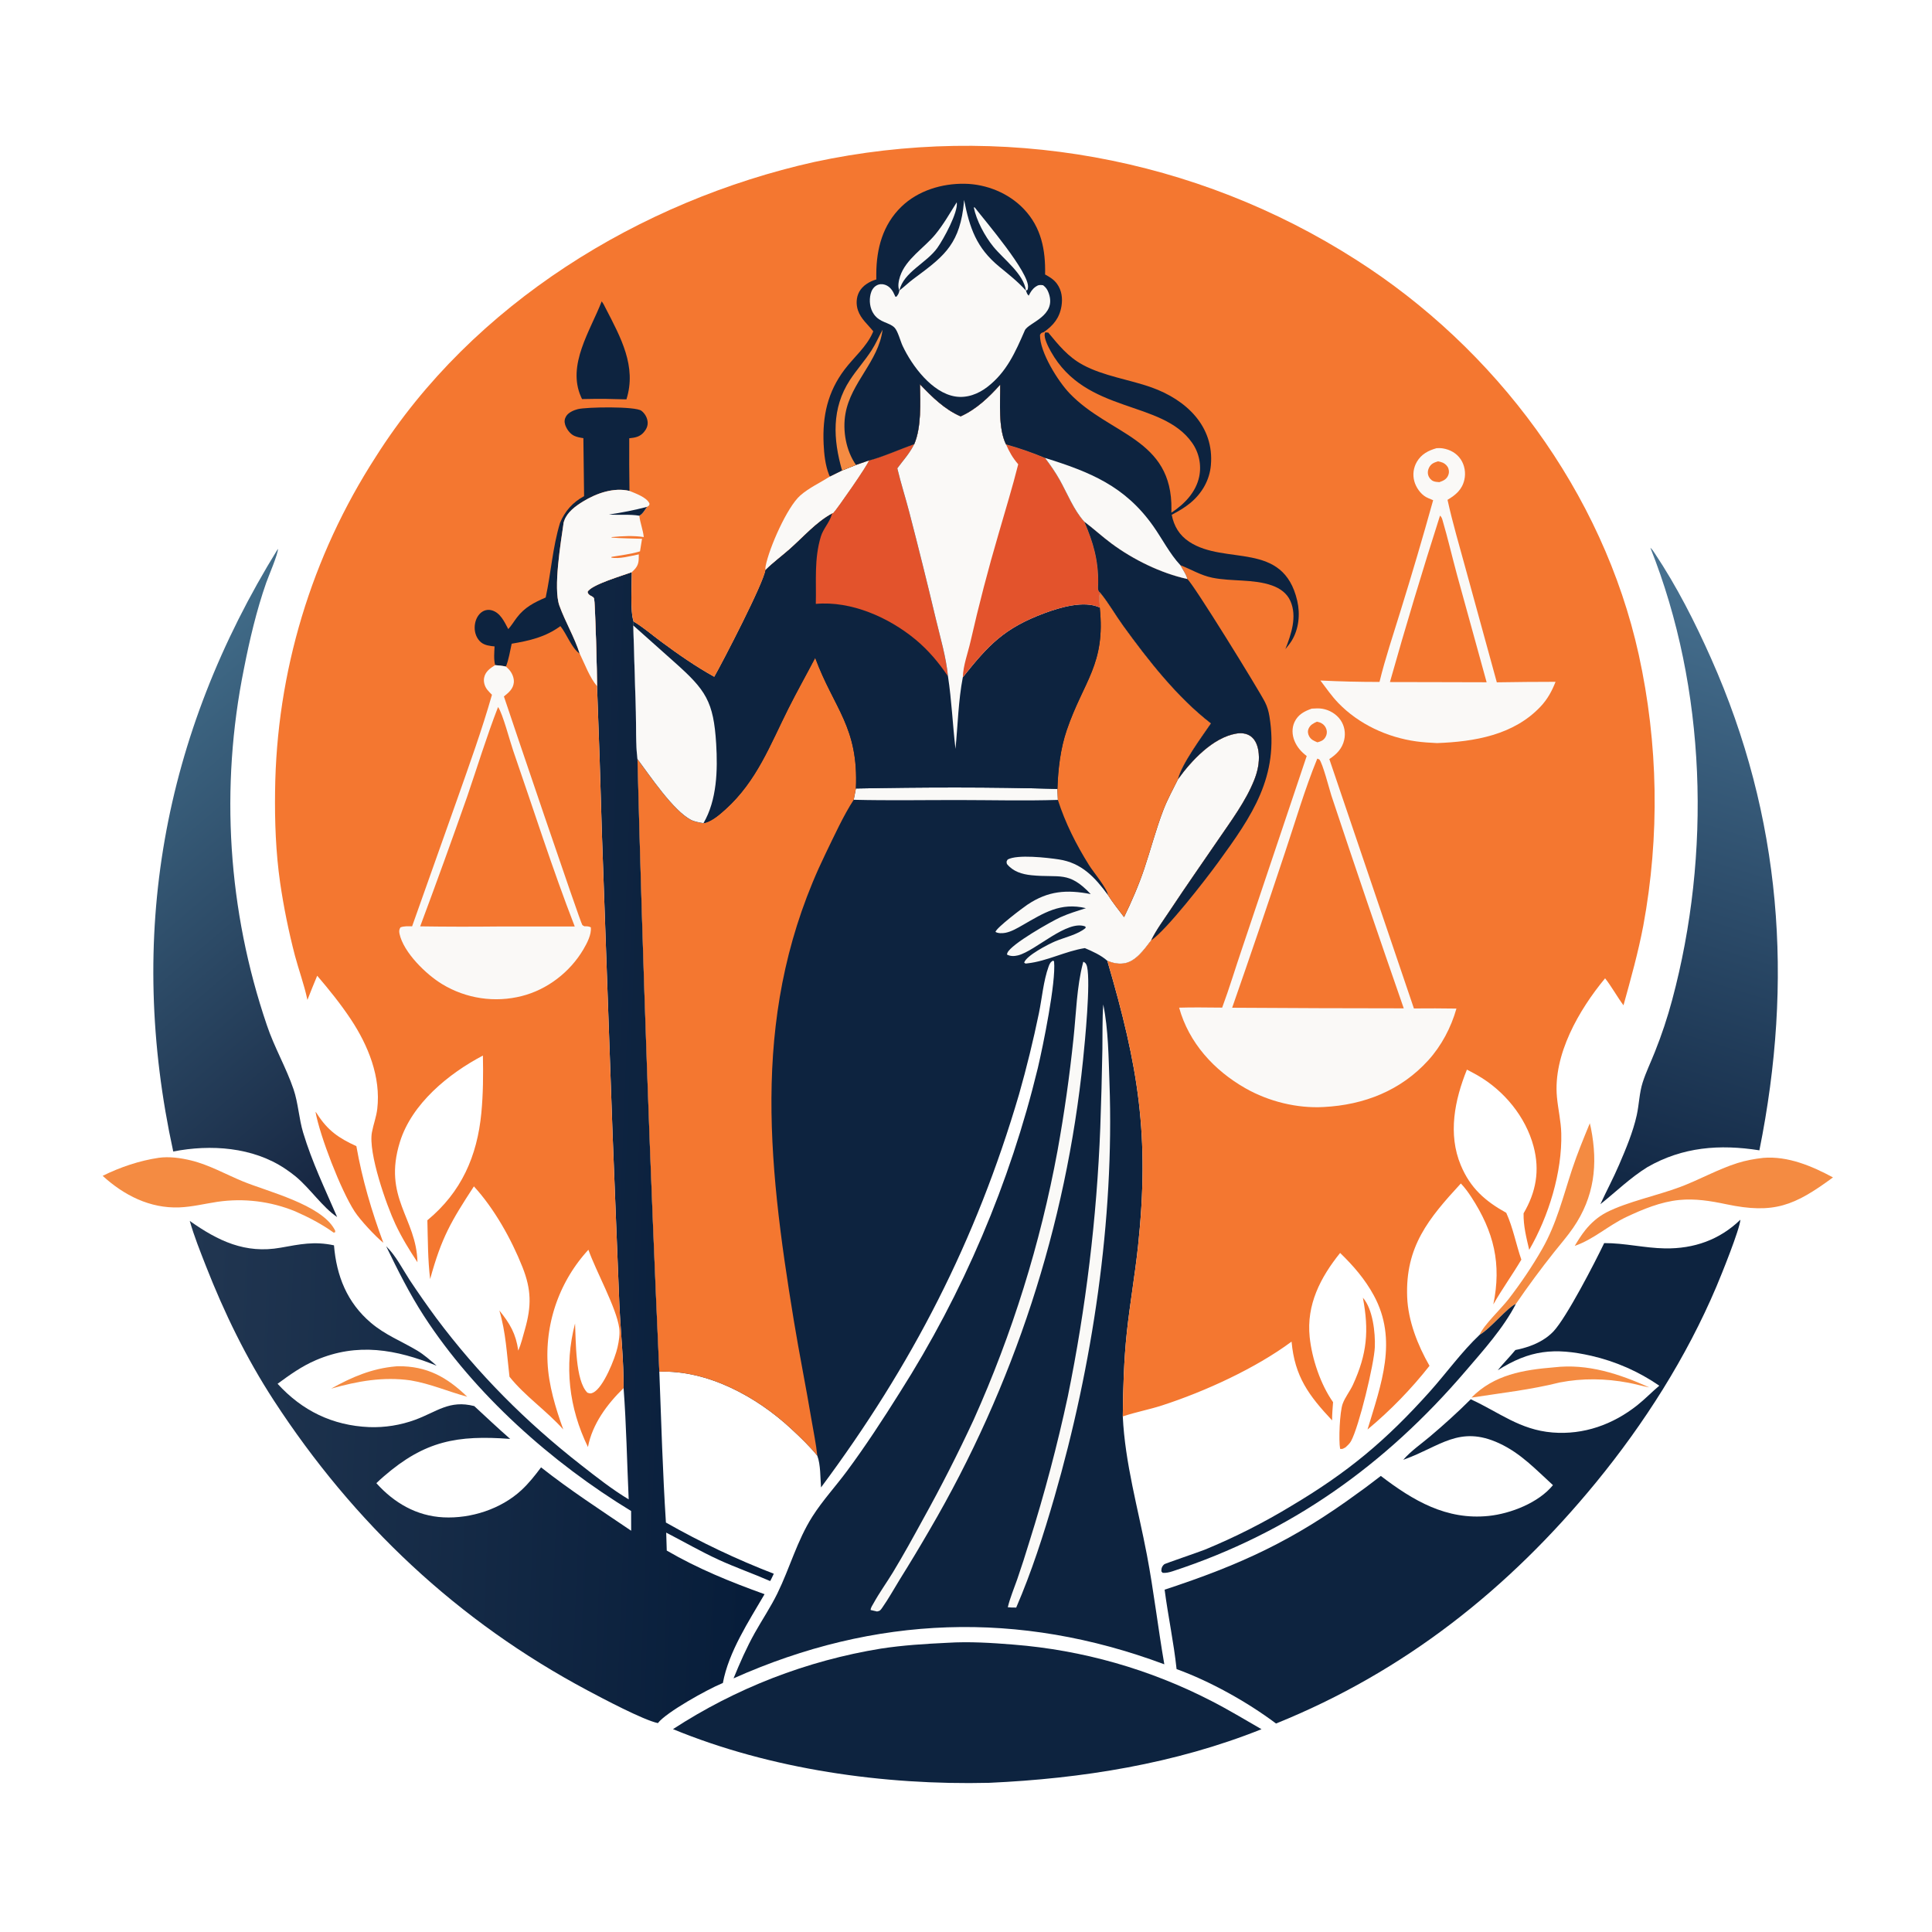 <?xml version="1.0" encoding="UTF-8"?> <svg xmlns="http://www.w3.org/2000/svg" width="1024" height="1024" viewBox="0 0 1024 1024" fill="none"><path d="M209.783 724.206C210.189 724.171 210.595 724.142 211.002 724.137C226.31 723.966 236.966 729.973 247.653 740.31C237.451 737.528 228.266 733.444 217.692 731.644C203.154 729.568 189.466 732.036 175.508 736.006C186.442 729.873 197.199 725.3 209.783 724.206Z" fill="#F48B42"></path><path d="M722.367 687.82C727.61 693.761 728.987 706.337 728.692 713.938C728.341 722.943 720.266 756.261 716.072 763.846C715.373 765.112 714.248 766.122 713.199 767.096C712.015 767.713 711.656 768.186 710.286 767.923C709.445 763.357 710.085 748.333 711.642 744.047C712.912 740.549 715.524 737.375 717.096 733.941C724.611 717.531 725.649 705.325 722.367 687.82Z" fill="#F47730"></path><path d="M823.75 724.705C841.556 722.637 858.203 728.176 874.185 735.35C870.46 734.662 866.8 733.575 863.06 732.874C850.934 730.603 838.765 730.384 826.66 732.742C811.377 736.587 795.466 738.346 779.902 740.767C791.918 728.591 807.357 726.055 823.75 724.705Z" fill="#F48B42"></path><path d="M167.215 589.288C167.872 590.033 167.631 589.702 168.149 590.51C173.745 599.238 179.554 603.223 188.881 607.487C191.993 625.12 196.951 641.927 203.177 658.704C198.99 655.337 190.941 646.694 187.954 642.105C180.651 630.885 169.595 602.231 167.215 589.288Z" fill="#F47730"></path><path d="M842.633 595.351C842.872 596.271 843.084 597.197 843.267 598.13C847.016 617.225 845.027 634.394 833.853 650.709C830.76 655.225 827.105 659.368 823.714 663.66C816.625 672.579 809.864 681.741 803.431 691.144C799.324 692.576 789.892 704.291 784.203 707.497C786.539 702.085 795.525 693.821 799.599 688.526C806.09 680.089 812.188 671.1 817.456 661.85C825.035 648.542 828.529 634.037 833.287 619.64C836.005 611.419 839.349 603.36 842.633 595.351Z" fill="#F48B42"></path><path d="M784.202 707.497C789.891 704.291 799.323 692.576 803.43 691.144C796.73 704.07 786.16 715.745 776.75 726.743C734.166 776.512 683.925 812.381 621.514 832.798C619.826 833.35 618.028 833.798 616.245 833.635C615.522 832.828 615.525 833.147 615.558 832.17C615.603 830.853 616.103 829.91 617.116 829.068C617.543 828.714 636.165 822.345 638.632 821.334C646.612 818.043 654.452 814.446 662.152 810.545C669.852 806.644 677.39 802.45 684.764 797.963C714.501 780.261 734.558 763.542 757.72 737.697C766.553 727.841 774.605 716.567 784.202 707.497Z" fill="#0D233F"></path><path d="M84.104 613.662C89.638 612.87 95.839 613.737 101.232 615.052C110.933 617.419 119.593 622.405 128.764 626.177C141.976 631.612 170.001 638.39 177.269 651.546C177.625 652.19 177.822 652.447 177.58 653.164L176.856 653.321C170.553 648.787 163.452 645.095 156.364 641.993C154.747 641.332 153.11 640.726 151.452 640.174C149.795 639.623 148.121 639.127 146.43 638.687C144.74 638.247 143.036 637.864 141.32 637.537C139.604 637.211 137.879 636.942 136.145 636.731C134.411 636.52 132.672 636.366 130.928 636.271C129.184 636.176 127.438 636.139 125.691 636.16C123.945 636.181 122.201 636.261 120.459 636.398C118.718 636.535 116.983 636.731 115.254 636.984C108.555 637.99 101.86 639.677 95.075 639.945C79.491 640.561 65.69 633.535 54.41 623.213C63.643 618.652 73.903 615.165 84.104 613.662Z" fill="#F48B42"></path><path d="M934.601 613.692C947.577 612.642 960.344 618.014 971.519 624.053C951.111 639.067 940.214 643.599 914.941 638.268C906.669 636.523 898.491 635.176 890.006 636.018C880.221 636.989 870.82 640.889 862.003 645.032C852.438 649.539 844.631 656.917 834.637 660.352C836.36 657.474 838.111 654.657 840.204 652.028C843.268 648.18 847.096 644.828 851.483 642.575C862.245 637.046 878.488 633.627 890.399 629.169C900.657 625.33 910.39 619.782 920.821 616.469C925.346 615.032 929.892 614.219 934.601 613.692Z" fill="#F48B42"></path><path d="M147.291 290.905C147.587 293.181 142.23 305.619 141.123 308.781C135.962 323.524 132.264 339.247 129.269 354.563C128.479 358.469 127.753 362.388 127.092 366.32C126.431 370.25 125.836 374.191 125.305 378.142C124.774 382.092 124.308 386.05 123.908 390.016C123.507 393.982 123.172 397.953 122.903 401.931C122.634 405.907 122.43 409.888 122.292 413.872C122.153 417.855 122.081 421.84 122.074 425.826C122.067 429.812 122.126 433.797 122.251 437.781C122.376 441.765 122.567 445.746 122.823 449.724C123.079 453.702 123.4 457.674 123.787 461.642C124.174 465.609 124.627 469.569 125.144 473.521C125.662 477.473 126.245 481.416 126.893 485.349C127.54 489.282 128.253 493.203 129.03 497.113C129.807 501.023 130.648 504.918 131.554 508.8C132.459 512.682 133.428 516.548 134.461 520.398C135.494 524.248 136.591 528.079 137.75 531.893C138.909 535.707 140.131 539.5 141.416 543.274C145.311 554.995 151.665 565.779 155.592 577.364C158.083 584.711 158.419 592.841 160.683 600.347C165.406 616.004 172.236 630.114 178.69 645.055C170.998 639.909 164.381 629.939 156.769 623.603C155.014 622.145 153.131 620.793 151.239 619.519C134.041 607.936 111.666 606.433 91.819 610.321C67.001 496.477 86.138 389.836 147.291 290.905Z" fill="url(#paint0_linear_228_1055)"></path><path d="M874.732 290.312C875.759 291.218 876.383 292.257 877.134 293.384C888.755 310.828 898.372 329.798 906.887 348.929C944.376 433.149 950.636 519.801 932.509 609.694C911.452 606.375 891.835 607.876 873.145 618.606C864.137 624.174 856.495 631.673 848.234 638.255C851.463 631.227 855.11 624.44 858.167 617.316C861.761 608.938 865.513 600.053 867.496 591.132C868.773 585.383 868.851 579.304 870.656 573.689C872.415 568.215 875.004 562.904 877.114 557.548C880.723 548.54 883.781 539.348 886.287 529.973C907.001 452.694 904.508 365.014 874.732 290.312Z" fill="url(#paint1_linear_228_1055)"></path><path d="M502.091 870.717C513.668 869.977 525.681 870.742 537.229 871.678C541.786 872.038 546.331 872.512 550.864 873.098C555.398 873.684 559.913 874.382 564.411 875.192C568.91 876.002 573.386 876.923 577.838 877.956C582.292 878.989 586.716 880.131 591.112 881.383C595.508 882.635 599.871 883.995 604.199 885.464C608.528 886.933 612.817 888.508 617.067 890.19C621.318 891.871 625.524 893.657 629.685 895.547C633.847 897.438 637.96 899.43 642.022 901.525C651.063 906.149 659.825 911.457 668.628 916.517C622.721 934.874 573.409 942.706 524.276 944.933C468.48 946.269 408.542 937.826 356.699 916.478C358.777 915.123 360.872 913.796 362.984 912.496C365.096 911.195 367.225 909.922 369.37 908.678C371.516 907.433 373.677 906.217 375.854 905.028C378.031 903.839 380.223 902.679 382.43 901.548C384.638 900.416 386.859 899.314 389.095 898.241C391.331 897.167 393.581 896.122 395.844 895.108C398.107 894.092 400.383 893.107 402.672 892.152C404.961 891.196 407.262 890.27 409.574 889.374C411.887 888.479 414.211 887.613 416.547 886.778C418.883 885.943 421.228 885.137 423.584 884.363C425.941 883.589 428.307 882.846 430.683 882.133C433.059 881.42 435.443 880.739 437.836 880.088C440.23 879.437 442.632 878.818 445.041 878.23C447.451 877.642 449.868 877.085 452.292 876.56C454.716 876.035 457.147 875.542 459.583 875.08C462.021 874.618 464.463 874.188 466.911 873.79C478.597 872 490.291 871.28 502.091 870.717Z" fill="#0D233F"></path><path d="M922.44 646.47C922.11 651.602 912.334 675.787 909.707 681.982C893.851 719.373 871.535 754.476 845.833 785.827C799.581 842.243 744.296 886.074 676.324 913.499C661.127 902.1 641.467 891.143 623.611 884.654C622.117 870.524 619.109 856.63 617.27 842.553C657.545 829.349 685.677 816.404 720.057 791.1C724.077 788.298 727.945 785.219 731.863 782.273C749.038 795.389 766.597 805.778 788.981 803.478C800.668 802.277 815.515 796.481 823.099 787.151C813.96 778.843 806.084 770.288 794.604 764.975C773.468 755.193 763.204 766.743 744.431 773.474L743.757 773.713C747.899 768.972 753.084 765.462 757.866 761.424C765.28 755.162 772.658 748.498 779.522 741.639C794.636 748.562 805.472 757.833 822.854 759.249C839.386 760.595 854.906 755.042 867.81 744.791C871.874 741.562 875.488 737.798 879.459 734.444C878.101 733.508 876.722 732.606 875.322 731.736C873.921 730.866 872.501 730.029 871.061 729.226C869.621 728.423 868.163 727.654 866.687 726.92C865.21 726.186 863.717 725.487 862.208 724.823C860.699 724.159 859.175 723.532 857.636 722.94C856.097 722.348 854.545 721.792 852.98 721.274C851.415 720.755 849.839 720.274 848.251 719.83C846.663 719.385 845.065 718.978 843.459 718.61C823.771 714.134 810.75 715.544 793.838 726.271C796.771 722.548 800.184 719.223 803.179 715.536C805.755 715.046 808.279 714.362 810.751 713.483C815.405 711.834 820.011 709.255 823.408 705.623C830.33 698.22 845.273 669.264 850.251 658.867C861.078 658.814 871.659 661.508 882.474 661.677C897.803 661.917 911.383 657.169 922.44 646.47Z" fill="#0D233F"></path><path d="M316.447 363.695C316.506 358.693 315.463 318.152 314.825 317.098C313.903 315.576 311.913 316.021 311.391 313.731C313.211 309.902 330.283 304.984 334.879 303.23C334.896 309.701 333.911 323.986 335.84 329.476L335.646 331.499L337.024 377.282C337.258 385.455 336.847 394.207 337.878 402.3C340.687 510.581 344.547 618.824 349.458 727.029C350.465 753.62 351.245 780.439 352.951 806.984C371.608 817.538 390.094 826.357 410.123 834.119C409.5 835.384 408.923 836.787 408.199 837.99C399.162 834.043 389.839 830.799 380.876 826.688C371.382 822.333 362.383 817.098 353.104 812.323L353.394 821.835C369.952 831.479 387.22 838.479 405.226 844.952C396.846 859.369 386.22 875.433 383.132 892.04L382.441 892.323C374.884 895.453 353.145 907.493 348.688 913.283C340.975 911.649 319.405 900.218 311.392 895.95C242.609 859.311 187.557 807.428 145.115 742.241C130.513 719.813 118.89 695.88 109.136 670.995C106.071 663.176 102.881 655.208 100.582 647.123C115.548 657.687 129.924 664.652 148.732 661.303C158.984 659.477 166.583 657.8 177.02 660.051C178.343 676.266 183.956 690.374 196.572 701.097C204.177 707.562 212.671 710.794 221.063 715.789C224.79 718.007 228.142 721.039 231.428 723.853C209.906 715.16 189.438 711.495 167.469 720.894C159.988 724.095 153.648 728.639 147.123 733.431C160.108 747.692 176.247 755.575 195.696 756.396C197.764 756.469 199.831 756.443 201.896 756.316C203.961 756.189 206.016 755.963 208.059 755.638C210.102 755.312 212.125 754.888 214.128 754.367C216.131 753.846 218.103 753.229 220.046 752.517C231.551 748.292 238.175 741.85 251.367 745.253C257.684 751.075 263.93 757.007 270.404 762.652C242.403 760.571 225.267 763.614 203.54 782.413C202.145 783.598 200.793 784.83 199.484 786.11C208.864 796.553 220.777 803.518 235.03 804.227C249.626 804.954 265.524 799.828 276.318 789.85C280.267 786.199 283.561 782.029 286.769 777.733C302.175 789.884 318.329 800.333 334.53 811.322L334.499 800.854C292.473 775.288 251.569 738.969 224.68 697.48C217.082 685.756 210.737 673.073 204.656 660.512C209.779 665.448 213.261 672.485 217.121 678.42C221.667 685.27 226.379 692.004 231.258 698.621C253.395 728.242 278.832 753.703 307.944 776.471C316.036 782.8 324.414 789.404 333.218 794.703C332.322 775.074 331.98 755.306 330.518 735.719C330.605 721.04 328.948 706.236 328.282 691.572L324.687 601.115L319.025 441.964C318.302 415.87 317.443 389.78 316.447 363.695Z" fill="url(#paint2_linear_228_1055)"></path><path d="M484.563 235.398C488.405 226.479 487.8 213.387 487.604 203.688C493.892 210.285 500.65 217.021 509.164 220.686C517.605 216.851 523.959 210.695 530.111 203.897C530.228 213.376 528.983 226.981 533.206 235.536C540.254 237.497 547.153 239.891 553.901 242.718C556.729 246.49 559.393 250.273 561.699 254.394C565.668 261.487 569.239 270.558 574.708 276.494C579.439 287.422 582.201 296.961 582.055 309.006C582.036 310.56 581.483 313.275 583.101 314.081L583.436 314.489C587.768 319.858 591.242 326.032 595.299 331.634C608.495 349.852 623.928 369.599 641.837 383.412C637.014 390.506 626.256 404.974 624.369 412.986C631.368 403.278 642.782 390.911 655.266 388.805C657.922 388.356 660.774 388.64 662.99 390.287C665.833 392.401 666.884 396.135 667.168 399.503C667.572 404.286 666.525 408.99 664.77 413.412C660.326 424.612 652.456 435.157 645.681 445.083C637.251 457.435 628.636 469.681 620.384 482.152C616.966 487.318 612.842 492.834 610.148 498.403C606.469 503.164 601.853 509.969 595.357 510.667C592.313 510.994 589.7 510.375 586.903 509.244C603.398 565.349 609.405 601.887 603.184 660.498C601.568 675.716 598.893 690.795 597.266 706.002C595.67 720.919 595.254 735.736 595.098 750.728C596.277 775.552 603.243 799.702 607.872 824.05C611.537 843.323 613.76 862.804 617.112 882.117C540.134 853.393 463.773 856.074 388.794 889.572C392.17 881.327 395.716 873.213 400.076 865.431C403.983 858.458 408.503 851.739 412.018 844.562C418.632 831.057 422.447 816.619 430.58 803.801C435.941 795.353 442.841 787.882 448.798 779.847C458.751 766.422 467.942 752.342 476.821 738.186C481.024 731.58 485.09 724.89 489.019 718.117C492.947 711.344 496.735 704.492 500.383 697.563C504.03 690.634 507.533 683.634 510.893 676.561C514.252 669.488 517.465 662.349 520.532 655.144C523.598 647.939 526.515 640.675 529.283 633.35C532.05 626.025 534.666 618.647 537.131 611.215C539.595 603.782 541.906 596.303 544.064 588.776C546.221 581.249 548.223 573.68 550.07 566.071C552.838 554.302 559.764 520.596 558.682 509.613L558.234 509.145C556.776 509.784 556.306 510.859 555.772 512.332C553.053 519.831 552.275 529.099 550.659 536.96C547.669 551.445 544.154 565.8 540.114 580.027C517.281 657.721 483.503 723.408 435.165 788.366C434.74 783.257 434.996 776.363 433.184 771.549C429.074 766.459 424.2 761.816 419.414 757.363C401.07 740.294 375.074 726.075 349.457 727.029C344.546 618.824 340.686 510.581 337.877 402.3C336.846 394.207 337.257 385.455 337.023 377.282L335.645 331.499L335.839 329.476C340.809 332.431 345.519 336.511 350.18 339.963C359.377 346.775 368.556 353.196 378.574 358.759C383.021 350.98 405.093 308.412 405.677 302.056C409.587 298.166 414.137 294.806 418.289 291.163C425.516 284.82 432.513 276.659 441.021 272.095L441.613 271.898C443.598 269.862 459.985 246.334 460.501 244.088C466.528 242.7 478.093 237.711 484.563 235.398Z" fill="#0D233F"></path><path d="M453.651 417.92C489.125 417.223 524.986 417.126 560.447 418.136L560.696 423.968C543.247 424.504 525.745 424.058 508.288 424.037C489.701 424.014 471.068 424.362 452.488 423.896L453.651 417.92Z" fill="#FAF9F7"></path><path d="M584.75 532.397C587.472 545.695 587.558 560.467 588.047 573.997C590.665 646.486 579.019 723.879 558.854 793.578C553.117 813.405 546.801 833.074 538.615 852.04C537.101 852.062 535.656 852.049 534.152 851.874C535.348 846.866 537.473 841.877 539.17 837.009C541.437 830.432 543.575 823.814 545.584 817.155C553.582 791.792 560.377 766.112 565.971 740.113C568.365 728.391 570.52 716.625 572.436 704.816C574.352 693.007 576.028 681.163 577.462 669.286C578.898 657.409 580.091 645.507 581.043 633.582C581.995 621.656 582.705 609.716 583.171 597.761C583.673 583.843 584.046 569.922 584.29 555.997C584.413 548.149 584.19 540.224 584.75 532.397Z" fill="#FAF9F7"></path><path d="M574.174 509.731C574.46 509.897 574.77 510.027 575.032 510.229C575.675 510.723 576.021 511.733 576.193 512.503C578.085 520.999 575.064 551.812 574.044 561.744C573.484 567.217 572.851 572.682 572.146 578.139C571.44 583.596 570.661 589.042 569.81 594.478C568.958 599.914 568.035 605.337 567.039 610.748C566.043 616.159 564.975 621.556 563.835 626.939C562.694 632.322 561.482 637.688 560.199 643.038C558.915 648.389 557.561 653.721 556.135 659.035C554.709 664.349 553.212 669.643 551.645 674.917C550.077 680.191 548.44 685.443 546.732 690.674C545.024 695.904 543.247 701.111 541.401 706.294C539.554 711.477 537.638 716.634 535.654 721.766C533.669 726.897 531.616 732.002 529.496 737.079C527.375 742.156 525.187 747.203 522.932 752.222C520.676 757.24 518.353 762.227 515.965 767.184C513.576 772.141 511.121 777.064 508.601 781.955C506.081 786.846 503.496 791.702 500.846 796.524C498.196 801.346 495.482 806.132 492.704 810.881C487.592 819.708 482.334 828.447 476.929 837.098C473.881 842.062 470.986 847.289 467.648 852.056C466.734 853.362 466.45 853.857 464.857 854.125L461.464 853.34C461.399 852.201 462.508 850.652 463.074 849.628C466.158 844.046 470.001 838.762 473.314 833.294C478.842 824.171 484.014 814.773 489.127 805.408C498.748 788.093 507.728 770.451 516.068 752.483C518.62 746.796 521.086 741.073 523.467 735.313C525.847 729.553 528.141 723.759 530.349 717.93C532.557 712.101 534.677 706.241 536.709 700.349C538.741 694.457 540.685 688.536 542.541 682.585C544.395 676.635 546.161 670.659 547.838 664.656C549.514 658.653 551.101 652.626 552.598 646.576C554.094 640.525 555.5 634.454 556.815 628.361C558.13 622.269 559.354 616.158 560.486 610.029C564.067 590.256 566.895 570.376 568.969 550.389C570.395 537.237 570.652 523.132 574.007 510.345L574.174 509.731Z" fill="#FAF9F7"></path><path d="M624.369 412.986C631.368 403.278 642.782 390.911 655.266 388.805C657.922 388.356 660.774 388.64 662.99 390.287C665.833 392.401 666.884 396.135 667.168 399.503C667.572 404.286 666.525 408.99 664.77 413.412C660.326 424.612 652.456 435.157 645.681 445.083C637.251 457.435 628.636 469.681 620.384 482.152C616.966 487.318 612.842 492.834 610.148 498.403C606.469 503.164 601.853 509.969 595.357 510.667C592.313 510.994 589.7 510.375 586.903 509.244C583.655 506.303 578.983 504.204 574.988 502.515C564.641 504.148 554.846 509.48 544.609 510.59C543.608 510.698 543.621 510.869 542.829 510.22C543.91 506.507 555.63 500.452 559.31 498.905C564.238 496.833 571.409 495.301 575.413 491.814L575.291 491.075C565.623 487.233 548.928 503.967 539.628 506.348C537.7 506.842 535.437 506.949 533.685 505.893C533.768 505.613 533.827 505.323 533.936 505.051C535.776 500.438 557.373 488.279 562.039 486.163C566.394 484.189 571.014 482.813 575.556 481.34C562.004 478.145 553.275 483.878 542.063 490.301C539.304 491.881 536.05 493.812 532.893 494.406C531.339 494.698 528.98 494.79 527.621 493.923C528.142 491.673 542.098 481.139 544.542 479.505C555.581 472.122 565.345 471.421 578.102 473.884C566.366 461.402 561.656 465.419 546.692 463.89C541.717 463.382 536.941 461.957 533.688 457.919C533.39 456.59 533.386 456.698 534.113 455.542C539.269 452.745 555.075 454.587 561.155 455.503C573.322 457.335 580.315 464.974 587.269 474.426C589.828 478.466 592.916 482.253 595.782 486.084C599.815 477.745 603.476 469.356 606.434 460.57C609.927 450.189 612.685 439.471 616.628 429.249C618.789 423.644 621.712 418.362 624.369 412.986Z" fill="#FAF9F7"></path><path d="M583.1 314.081L583.435 314.489C587.767 319.858 591.241 326.032 595.298 331.634C608.494 349.852 623.927 369.599 641.836 383.412C637.013 390.506 626.255 404.974 624.368 412.986C621.711 418.362 618.788 423.644 616.627 429.249C612.684 439.471 609.926 450.189 606.433 460.57C603.475 469.356 599.814 477.745 595.781 486.084C592.915 482.253 589.827 478.466 587.268 474.426C586.62 470.573 579.655 462.442 577.197 458.513C570.379 447.613 564.637 436.233 560.694 423.968L560.445 418.136C560.777 407.653 562.028 396.798 565.44 386.838C574.336 360.867 586.058 352.108 582.876 321.978C582.989 319.35 582.237 316.623 583.1 314.081Z" fill="#F47730"></path><path d="M432.07 348.663C442.002 375.552 455.12 385.213 453.652 417.92L452.489 423.896C447.16 432.012 441.88 443.559 437.577 452.423C398.011 533.933 406.545 613.458 420.752 699.985C423.652 717.653 427.22 735.203 430.169 752.863C431.2 759.032 432.558 765.333 433.186 771.549C429.076 766.459 424.202 761.816 419.416 757.363C401.072 740.294 375.076 726.075 349.459 727.029C344.548 618.824 340.688 510.581 337.879 402.3C344.466 411.145 356.801 429.559 366.172 434.488C368.182 435.545 370.647 435.876 372.861 436.297C373.405 436.207 373.302 436.237 373.946 436.052C377.715 434.97 381.634 431.552 384.512 428.955C401.11 413.978 408.181 394.803 417.911 375.419C422.43 366.417 427.409 357.601 432.07 348.663Z" fill="#F47730"></path><path d="M484.563 235.398C488.405 226.479 487.8 213.387 487.604 203.688C493.892 210.285 500.65 217.021 509.164 220.686C517.605 216.851 523.959 210.695 530.111 203.897C530.228 213.376 528.983 226.981 533.206 235.536C540.254 237.497 547.153 239.891 553.901 242.718C556.729 246.49 559.393 250.273 561.699 254.394C565.668 261.487 569.239 270.558 574.708 276.494C579.439 287.422 582.201 296.961 582.055 309.006C582.036 310.56 581.483 313.275 583.101 314.081C582.238 316.623 582.99 319.35 582.877 321.978C586.059 352.108 574.337 360.867 565.441 386.838C562.029 396.798 560.778 407.653 560.446 418.136C524.985 417.126 489.124 417.223 453.65 417.92C455.118 385.213 442 375.552 432.068 348.663C427.407 357.601 422.428 366.417 417.909 375.419C408.179 394.803 401.108 413.978 384.51 428.955C381.632 431.552 377.713 434.97 373.944 436.052C373.3 436.237 373.403 436.207 372.859 436.297C370.645 435.876 368.18 435.545 366.17 434.488C356.799 429.559 344.464 411.145 337.877 402.3C336.846 394.207 337.257 385.455 337.023 377.282L335.645 331.499L335.839 329.476C340.809 332.431 345.519 336.511 350.18 339.963C359.377 346.775 368.556 353.196 378.574 358.759C383.021 350.98 405.093 308.412 405.677 302.056C409.587 298.166 414.137 294.806 418.289 291.163C425.516 284.82 432.513 276.659 441.021 272.095L441.613 271.898C443.598 269.862 459.985 246.334 460.501 244.088C466.528 242.7 478.093 237.711 484.563 235.398Z" fill="#0D233F"></path><path d="M335.645 331.499L357.757 351.206C374 365.701 378.233 371.69 379.593 394.327C380.423 408.161 380.023 424.01 372.859 436.297C370.645 435.876 368.18 435.545 366.17 434.488C356.799 429.559 344.464 411.145 337.877 402.3C336.846 394.207 337.257 385.455 337.023 377.282L335.645 331.499Z" fill="#FAF9F7"></path><path d="M484.564 235.398C482.16 240.311 478.802 243.881 475.597 248.222C477.453 256.058 479.926 263.721 481.951 271.513C486.802 290.189 491.477 308.961 495.937 327.734C498.309 337.718 501.484 348.273 502.447 358.466C497.683 351.29 491.998 344.591 485.367 339.073C471.187 327.274 451.151 318.374 432.395 320.075C432.716 307.871 431.445 296.263 435.078 284.337C436.319 280.264 439.696 276.839 440.831 272.822C440.899 272.581 440.958 272.337 441.022 272.095L441.614 271.898C443.599 269.862 459.986 246.334 460.502 244.088C466.529 242.7 478.094 237.711 484.564 235.398Z" fill="#E3532C"></path><path d="M484.565 235.398C488.407 226.479 487.802 213.387 487.606 203.688C493.894 210.285 500.652 217.021 509.166 220.686C517.607 216.851 523.961 210.695 530.113 203.897C530.23 213.376 528.985 226.981 533.208 235.536C540.256 237.497 547.155 239.891 553.903 242.718C556.731 246.49 559.395 250.273 561.701 254.394C565.67 261.487 569.241 270.558 574.71 276.494C579.441 287.422 582.203 296.961 582.057 309.006C582.038 310.56 581.485 313.275 583.103 314.081C582.24 316.623 582.992 319.35 582.879 321.978C574.546 318.115 561.735 321.963 553.623 324.978C532.128 332.967 523.933 341.896 510.318 358.963C507.944 371.134 507.653 384.557 506.43 396.935C504.919 384.145 504.41 371.205 502.448 358.466C501.485 348.273 498.31 337.718 495.938 327.734C491.478 308.961 486.803 290.189 481.952 271.513C479.927 263.721 477.454 256.058 475.598 248.222C478.803 243.881 482.161 240.311 484.565 235.398Z" fill="#FAF9F7"></path><path d="M533.206 235.536C540.255 237.497 547.153 239.891 553.901 242.718C556.729 246.49 559.393 250.273 561.699 254.394C565.668 261.487 569.239 270.558 574.708 276.494C579.439 287.422 582.201 296.961 582.055 309.006C582.036 310.56 581.483 313.275 583.101 314.081C582.238 316.623 582.99 319.35 582.877 321.978C574.544 318.115 561.733 321.963 553.621 324.978C532.126 332.967 523.931 341.896 510.316 358.963C510.478 352.736 512.991 346.2 514.367 340.133C518.761 320.806 523.756 301.635 529.352 282.621C532.827 270.447 536.612 258.367 539.678 246.079C536.785 242.75 534.967 239.529 533.206 235.536Z" fill="#E3532C"></path><path d="M162.941 529.985L162.816 529.39C161.138 521.703 158.381 514.179 156.341 506.57C153.001 493.791 150.377 480.866 148.468 467.795C146.177 451.823 145.569 435.381 145.799 419.263C145.821 417.31 145.861 415.357 145.917 413.404C145.974 411.451 146.048 409.498 146.138 407.547C146.23 405.596 146.338 403.645 146.462 401.695C146.588 399.746 146.73 397.797 146.889 395.85C147.049 393.903 147.225 391.958 147.419 390.013C147.613 388.069 147.823 386.127 148.051 384.187C148.279 382.246 148.524 380.308 148.786 378.372C149.048 376.436 149.326 374.503 149.622 372.572C149.918 370.641 150.231 368.712 150.561 366.787C150.891 364.861 151.238 362.938 151.601 361.019C151.965 359.1 152.346 357.184 152.743 355.271C153.141 353.358 153.555 351.448 153.985 349.543C154.416 347.638 154.864 345.736 155.328 343.838C155.792 341.941 156.273 340.047 156.771 338.158C157.269 336.269 157.783 334.384 158.313 332.504C158.845 330.624 159.392 328.749 159.955 326.878C160.519 325.007 161.1 323.142 161.696 321.282C162.293 319.421 162.906 317.566 163.534 315.717C164.164 313.868 164.809 312.024 165.471 310.185C166.133 308.347 166.81 306.515 167.504 304.689C168.198 302.862 168.908 301.042 169.633 299.229C170.359 297.415 171.101 295.608 171.859 293.807C172.617 292.006 173.39 290.212 174.179 288.425C174.969 286.638 175.773 284.858 176.593 283.085C177.414 281.312 178.25 279.546 179.101 277.788C179.953 276.029 180.82 274.279 181.702 272.536C182.585 270.793 183.483 269.057 184.395 267.33C185.308 265.603 186.236 263.884 187.179 262.173C188.122 260.462 189.08 258.76 190.053 257.065C191.027 255.371 192.015 253.686 193.017 252.009C194.02 250.332 195.037 248.665 196.069 247.006C197.101 245.347 198.148 243.698 199.208 242.057C250.453 161.098 339.198 106.498 431.59 85.849C434.637 85.194 437.691 84.576 440.752 83.995C443.814 83.413 446.882 82.87 449.957 82.364C453.032 81.858 456.112 81.389 459.198 80.958C462.285 80.527 465.376 80.134 468.471 79.778C471.567 79.422 474.667 79.105 477.771 78.825C480.875 78.544 483.981 78.302 487.09 78.098C490.2 77.894 493.311 77.728 496.425 77.599C499.539 77.471 502.653 77.38 505.769 77.328C508.885 77.276 512 77.261 515.116 77.285C518.233 77.309 521.349 77.37 524.463 77.47C527.577 77.569 530.69 77.707 533.801 77.882C536.913 78.058 540.021 78.272 543.127 78.523C546.233 78.774 549.336 79.063 552.435 79.39C555.534 79.717 558.628 80.082 561.718 80.485C564.809 80.887 567.894 81.327 570.973 81.805C574.053 82.283 577.126 82.798 580.192 83.351C583.259 83.903 586.319 84.493 589.371 85.121C592.423 85.748 595.468 86.413 598.504 87.114C601.54 87.816 604.567 88.554 607.585 89.33C610.603 90.105 613.612 90.917 616.61 91.766C619.609 92.615 622.597 93.5 625.573 94.422C628.55 95.344 631.515 96.301 634.468 97.295C637.422 98.289 640.363 99.319 643.291 100.385C646.219 101.45 649.134 102.552 652.035 103.689C654.937 104.826 657.824 105.998 660.697 107.205C663.57 108.412 666.428 109.654 669.27 110.931C672.113 112.208 674.939 113.519 677.749 114.865C680.56 116.211 683.354 117.591 686.131 119.005C688.908 120.419 691.667 121.867 694.408 123.348C697.15 124.829 699.874 126.344 702.578 127.892C705.283 129.44 707.968 131.02 710.634 132.633C713.3 134.246 715.946 135.892 718.572 137.57C792.656 184.662 849.566 260.803 868.579 347.014C869.225 349.956 869.833 352.906 870.404 355.863C870.976 358.82 871.51 361.784 872.008 364.755C872.506 367.726 872.967 370.702 873.391 373.685C873.815 376.667 874.202 379.654 874.551 382.645C874.901 385.637 875.213 388.633 875.487 391.632C875.763 394.632 876 397.635 876.2 400.64C876.4 403.645 876.563 406.653 876.688 409.662C876.814 412.671 876.902 415.682 876.952 418.694C877.003 421.705 877.016 424.717 876.991 427.729C876.967 430.741 876.905 433.752 876.805 436.763C876.706 439.774 876.569 442.782 876.394 445.789C876.22 448.796 876.009 451.801 875.759 454.803C875.511 457.804 875.224 460.802 874.9 463.797C874.576 466.792 874.215 469.782 873.817 472.768C873.419 475.753 872.984 478.733 872.512 481.708C872.04 484.683 871.53 487.652 870.984 490.614C868.28 504.813 864.341 518.909 860.483 532.834C857.033 528.204 854.296 523.049 850.734 518.524C836.925 535.179 823.1 559.021 825.214 581.506C825.814 587.887 827.333 594.207 827.503 600.624C828.051 621.3 820.799 644.721 810.516 662.443C808.99 655.927 807.41 649.836 807.526 643.093C814.141 631.8 816.218 620.371 812.816 607.615C808.628 591.909 797.239 578.105 783.242 570.018C781.359 568.931 779.425 567.924 777.496 566.922C771.008 582.996 767.328 601.044 774.259 617.612C779.32 629.711 787.122 636.584 798.344 642.819C801.931 650.653 803.528 659.492 806.346 667.635C801.58 675.687 796.133 683.203 791.496 691.347C795.919 669.909 791.844 652.905 779.851 634.499C778.195 631.958 776.38 629.46 774.28 627.266C757.19 645.825 744.818 660.668 745.83 687.447C746.306 700.037 751.437 713.081 757.669 723.911C752.798 730.096 747.617 736.01 742.126 741.653C736.636 747.296 730.865 752.636 724.815 757.675C731.993 733.785 741.026 710.315 728.16 686.626C723.476 678.001 717.306 670.875 710.295 664.086C699.826 677.102 692.392 691.509 694.153 708.648C695.324 720.051 699.911 733.794 706.555 743.173C706.321 746.386 706.009 749.608 706.046 752.832C693.656 739.628 686.218 729.574 684.56 711.086C665.458 725.252 638.632 737.535 615.927 744.897C609.073 747.12 601.89 748.445 595.1 750.728C595.256 735.736 595.672 720.919 597.268 706.002C598.895 690.795 601.57 675.716 603.186 660.498C609.407 601.887 603.4 565.349 586.905 509.244C589.702 510.375 592.315 510.994 595.359 510.667C601.855 509.969 606.471 503.164 610.15 498.403C612.844 492.834 616.968 487.318 620.386 482.152C628.638 469.681 637.253 457.435 645.683 445.083C652.458 435.157 660.328 424.612 664.772 413.412C666.527 408.99 667.574 404.286 667.17 399.503C666.886 396.135 665.835 392.401 662.992 390.287C660.776 388.64 657.924 388.356 655.268 388.805C642.784 390.911 631.37 403.278 624.371 412.986C626.258 404.974 637.016 390.506 641.839 383.412C623.93 369.599 608.497 349.852 595.301 331.634C591.244 326.032 587.77 319.858 583.438 314.489L583.103 314.081C581.485 313.275 582.038 310.56 582.057 309.006C582.203 296.961 579.441 287.422 574.71 276.494C569.241 270.558 565.67 261.487 561.701 254.394C559.395 250.273 556.731 246.49 553.903 242.718C547.155 239.891 540.257 237.497 533.208 235.536C528.985 226.981 530.23 213.376 530.113 203.897C523.961 210.695 517.607 216.851 509.166 220.686C500.652 217.021 493.894 210.285 487.606 203.688C487.802 213.387 488.407 226.479 484.565 235.398C478.095 237.711 466.53 242.7 460.503 244.088C459.987 246.334 443.6 269.862 441.615 271.898L441.023 272.095C432.515 276.659 425.518 284.82 418.291 291.163C414.139 294.806 409.589 298.166 405.679 302.056C405.095 308.412 383.023 350.98 378.576 358.759C368.558 353.196 359.379 346.775 350.182 339.963C345.521 336.511 340.811 332.431 335.841 329.476C333.912 323.986 334.897 309.701 334.88 303.23C330.284 304.984 313.212 309.902 311.392 313.731C311.914 316.021 313.904 315.576 314.826 317.098C315.464 318.152 316.507 358.693 316.448 363.695C317.444 389.78 318.303 415.87 319.026 441.964L324.688 601.115L328.283 691.572C328.949 706.236 330.606 721.04 330.519 735.719C321.803 744.197 313.944 754.743 311.622 766.965C301.489 746.085 298.943 723.954 304.787 701.457C305.274 710.7 304.879 731.76 311.328 738.143C312.711 738.602 313.007 738.764 314.407 738.097C319.814 735.523 326.038 719.856 327.301 714.116C327.997 710.953 328.672 707.16 328.22 703.94C326.693 693.052 315.929 673.908 311.865 662.392C311.405 662.892 310.95 663.398 310.502 663.909C310.054 664.42 309.613 664.937 309.178 665.459C308.743 665.981 308.314 666.508 307.892 667.041C307.47 667.574 307.055 668.112 306.646 668.655C306.238 669.198 305.836 669.746 305.44 670.299C305.045 670.852 304.657 671.41 304.275 671.973C303.895 672.536 303.521 673.103 303.153 673.674C302.786 674.246 302.426 674.823 302.072 675.404C301.72 675.985 301.374 676.57 301.035 677.159C300.697 677.748 300.366 678.342 300.042 678.94C299.719 679.537 299.403 680.139 299.093 680.745C298.785 681.35 298.484 681.959 298.19 682.572C297.896 683.185 297.61 683.802 297.332 684.422C297.054 685.042 296.783 685.665 296.519 686.292C296.257 686.919 296.002 687.549 295.754 688.182C295.507 688.815 295.268 689.451 295.036 690.09C294.804 690.729 294.581 691.37 294.365 692.015C294.15 692.66 293.942 693.307 293.742 693.957C293.543 694.606 293.352 695.258 293.168 695.913C292.984 696.568 292.809 697.224 292.642 697.883C292.475 698.542 292.316 699.202 292.165 699.865C292.015 700.528 291.872 701.192 291.737 701.859C291.603 702.525 291.477 703.193 291.359 703.862C291.242 704.531 291.133 705.202 291.031 705.875C290.93 706.547 290.837 707.22 290.753 707.894C290.669 708.569 290.593 709.244 290.525 709.92C290.457 710.597 290.398 711.274 290.347 711.952C290.296 712.629 290.253 713.308 290.219 713.987C290.185 714.666 290.16 715.345 290.142 716.024C290.126 716.703 290.117 717.383 290.116 718.063C290.116 718.742 290.124 719.422 290.14 720.101C290.157 720.781 290.182 721.46 290.215 722.139C290.77 734.157 294.47 746.377 298.549 757.651C289.772 747.751 278.258 740.012 270.038 729.694C268.635 717.847 268.119 706.11 264.668 694.591C270.307 701.545 273.438 706.927 274.696 715.863C276.222 712.289 277.148 708.359 278.212 704.625C281.726 692.287 281.682 683.583 276.903 671.547C271.018 656.724 261.942 640.535 251.182 628.803C239.07 647.359 234.018 655.917 227.982 677.955C226.74 667.652 226.788 657.14 226.515 646.77C244.528 631.875 252.925 612.81 255.121 589.904C256.09 579.804 256.153 569.616 255.95 559.479C237.791 569.004 218.287 584.937 211.976 605.22C202.752 634.865 220.785 645.543 221.259 669.013C216.917 662.484 212.925 655.947 209.576 648.833C204.867 638.829 195.083 611.101 197.129 600.138C197.905 595.977 199.467 591.952 199.959 587.738C201.94 570.797 195.124 554.095 185.972 540.278C180.619 532.198 174.419 524.518 168.122 517.156C166.384 521.424 164.581 525.678 162.941 529.985Z" fill="#F47730"></path><path d="M460.502 244.088C459.986 246.334 443.599 269.862 441.614 271.898L441.022 272.095C432.514 276.659 425.517 284.82 418.29 291.163C414.138 294.806 409.588 298.166 405.678 302.056C405.664 301.344 405.662 300.772 405.795 300.068C407.572 290.677 417.128 268.795 424.159 262.611C428.786 258.541 434.683 255.872 439.858 252.555L446.316 249.372L453.698 246.438L460.502 244.088Z" fill="#FAF9F7"></path><path d="M318.905 159.733C319.807 160.881 320.433 162.247 321.099 163.541C328.952 178.797 337.569 194.247 332.015 211.674L320.75 211.405C316.67 211.347 312.574 211.472 308.494 211.519C308.309 211.132 308.128 210.742 307.952 210.35C300.412 193.435 312.868 175.346 318.905 159.733Z" fill="#0D233F"></path><path d="M309.202 232.225C307.607 231.997 305.793 231.668 304.326 230.984C302.067 229.932 300.211 227.313 299.505 224.97C299.033 223.403 299.224 221.993 300.086 220.586C301.295 218.612 304.106 217.404 306.239 216.859C310.783 215.697 336.728 215.276 339.937 217.706C341.779 219.101 343.055 221.31 343.261 223.625C343.447 225.708 342.588 227.51 341.258 229.069C339.152 231.538 336.605 231.992 333.519 232.291C333.458 241.592 333.497 250.892 333.638 260.192C325.291 258.224 316.205 261.405 309.089 265.755C305.108 268.189 300.595 271.455 299.053 276.007L298.762 276.85C297.287 287.268 293.132 311.733 296.487 320.996C299.617 329.639 304.432 337.607 307.241 346.415C303.133 343.813 300.264 335.798 297.022 331.856C289.148 337.642 280.7 339.577 271.204 341.178C270.338 345.133 269.644 349.521 268.161 353.289C266.252 352.859 264.384 352.687 262.436 352.526C261.614 349.328 261.991 345.875 262.13 342.611C261.579 342.558 261.026 342.51 260.476 342.435C257.579 342.036 255.291 341.361 253.516 338.907C251.771 336.497 251.257 333.41 251.782 330.512C252.235 328.011 253.552 325.468 255.781 324.122C255.958 324.015 256.141 323.918 256.328 323.83C256.515 323.742 256.706 323.664 256.901 323.595C257.096 323.526 257.295 323.468 257.496 323.419C257.697 323.37 257.9 323.332 258.105 323.303C258.31 323.275 258.515 323.257 258.722 323.249C258.929 323.242 259.135 323.245 259.342 323.258C259.548 323.271 259.753 323.295 259.958 323.329C260.162 323.363 260.364 323.407 260.563 323.462C265.204 324.688 267.331 329.597 269.398 333.432C271.097 331.565 272.403 329.351 273.932 327.345C278.129 321.839 283.01 319.384 289.22 316.694C292.103 303.422 292.858 290.265 296.822 277.133C299.475 270.837 303.532 266.255 309.58 262.972L309.202 232.225Z" fill="#0D233F"></path><path d="M298.762 276.85L299.053 276.007C300.595 271.455 305.108 268.189 309.089 265.755C316.205 261.405 325.291 258.224 333.638 260.192C336.719 261.458 342.49 263.5 344.074 266.57C344.399 267.199 344.237 267.111 344.007 267.912L342.923 268.656C341.819 270.238 340.614 272.476 338.839 273.343C339.316 277.185 340.788 280.735 341.213 284.648C335.629 283.815 329.92 284.118 324.32 284.656L324.029 284.925C329.446 285.38 334.867 285.362 340.295 285.565C339.95 287.782 339.592 289.997 339.221 292.209L338.552 292.412C333.873 293.801 328.954 294.295 324.154 295.142L323.971 295.525C328.235 296.411 334.33 294.646 338.582 293.828C338.56 297.563 338.638 299.531 335.842 302.328C335.531 302.638 335.212 302.941 334.881 303.23C330.285 304.984 313.213 309.902 311.393 313.731C311.915 316.021 313.905 315.576 314.827 317.098C315.465 318.152 316.508 358.693 316.449 363.695C312.547 359.161 309.883 351.799 307.241 346.415C304.432 337.607 299.617 329.639 296.487 320.996C293.132 311.733 297.287 287.268 298.762 276.85Z" fill="#FAF9F7"></path><path d="M322.773 272.69C329.624 271.73 336.226 270.368 342.92 268.656C341.816 270.238 340.611 272.476 338.836 273.343C333.788 272.451 327.966 273.124 322.773 272.69Z" fill="#0D233F"></path><path d="M574.711 276.494C579.64 280.2 584.176 284.4 589.127 288.072C600.623 296.598 615.247 303.788 629.27 306.875C632.236 308.984 667.073 365.453 670.47 372.144C671.704 374.574 672.375 376.985 672.817 379.656C678.092 411.582 663.549 432.466 645.683 457.023C639.065 466.119 618.335 492.892 610.151 498.403C612.845 492.834 616.969 487.318 620.387 482.152C628.639 469.681 637.254 457.435 645.684 445.083C652.459 435.157 660.329 424.612 664.773 413.412C666.528 408.99 667.575 404.286 667.171 399.503C666.887 396.135 665.836 392.401 662.993 390.287C660.777 388.64 657.925 388.356 655.269 388.805C642.785 390.911 631.371 403.278 624.372 412.986C626.259 404.974 637.017 390.506 641.84 383.412C623.931 369.599 608.498 349.852 595.302 331.634C591.245 326.032 587.771 319.858 583.439 314.489L583.104 314.081C581.486 313.275 582.039 310.56 582.058 309.006C582.204 296.961 579.442 287.422 574.711 276.494Z" fill="#0D233F"></path><path d="M761.428 237.541C762.552 237.49 763.658 237.478 764.773 237.663C768.602 238.298 772.047 240.201 774.225 243.469C776.297 246.578 776.973 250.614 776.15 254.245C774.954 259.522 771.612 262.299 767.218 264.922C769.925 277.214 773.526 289.37 776.837 301.515L793.34 361.647C803.716 361.473 814.094 361.382 824.472 361.374C822.548 366.307 820.191 370.619 816.534 374.499C802.26 389.643 781.426 393.123 761.622 393.853C757.978 393.67 754.291 393.453 750.677 392.955C735.284 390.83 720.152 383.833 709.304 372.574C705.823 368.96 702.868 364.686 699.844 360.684C710.278 361.196 720.718 361.448 731.164 361.439C734.225 348.813 738.485 336.328 742.282 323.899C748.348 304.392 754.12 284.798 759.599 265.117L759.168 264.937C758.929 264.835 758.692 264.729 758.453 264.629C757.555 264.253 756.634 263.915 755.787 263.43C752.841 261.741 750.48 258.276 749.606 255.04C749.489 254.612 749.394 254.179 749.32 253.742C749.246 253.305 749.194 252.865 749.164 252.422C749.134 251.979 749.127 251.536 749.141 251.093C749.155 250.65 749.191 250.208 749.249 249.769C749.307 249.329 749.387 248.893 749.489 248.462C749.591 248.03 749.714 247.604 749.858 247.185C750.002 246.765 750.166 246.354 750.351 245.951C750.536 245.548 750.741 245.155 750.965 244.772C753.352 240.695 757.033 238.789 761.428 237.541Z" fill="#FAF9F7"></path><path d="M762.181 244.513C763.078 244.682 763.871 244.883 764.72 245.236C765.966 245.753 767.247 247.01 767.67 248.311C768.117 249.681 768.08 250.907 767.453 252.205C766.494 254.191 764.855 254.851 762.883 255.552C761.839 255.463 760.633 255.423 759.665 254.996C758.347 254.415 757.308 253.103 756.939 251.725C756.577 250.372 756.832 248.98 757.474 247.762C758.536 245.75 760.103 245.147 762.181 244.513Z" fill="#F47730"></path><path d="M763.24 273.284C763.949 273.953 764.233 274.55 764.505 275.473C767.333 285.075 769.613 294.935 772.23 304.605L787.945 361.614L762.25 361.548L736.695 361.497C745.041 331.942 753.89 302.538 763.24 273.284Z" fill="#F47730"></path><path d="M262.435 352.526C264.383 352.687 266.251 352.859 268.16 353.289C268.829 353.908 269.516 354.539 270.098 355.243C271.532 356.978 272.557 359.497 272.331 361.771C271.991 365.178 269.568 367.131 267.083 369.129C270.32 378.945 307.61 489.031 308.631 490.241C308.911 490.572 309.362 490.708 309.727 490.942C311.087 490.964 311.927 490.874 313.169 491.517C313.524 495.396 311.146 499.893 309.214 503.182C302.166 515.179 290.086 524.526 276.555 527.927C275.671 528.152 274.782 528.354 273.888 528.535C272.994 528.715 272.096 528.873 271.194 529.009C270.292 529.145 269.387 529.259 268.48 529.35C267.572 529.441 266.662 529.509 265.752 529.555C264.84 529.601 263.929 529.624 263.017 529.625C262.105 529.626 261.193 529.604 260.283 529.559C259.371 529.514 258.462 529.447 257.554 529.358C256.646 529.268 255.742 529.156 254.84 529.021C253.938 528.886 253.039 528.729 252.145 528.55C251.251 528.371 250.361 528.17 249.477 527.947C248.593 527.724 247.714 527.478 246.842 527.211C245.97 526.944 245.105 526.656 244.247 526.346C243.389 526.036 242.539 525.705 241.698 525.353C240.856 525.001 240.024 524.628 239.202 524.235C238.378 523.842 237.566 523.428 236.764 522.995C235.961 522.561 235.17 522.108 234.39 521.635C225.955 516.556 213.892 504.882 211.754 494.936C211.477 493.647 211.516 492.704 212.221 491.558C214.116 490.747 216.394 490.976 218.427 490.965L242.234 423.863C248.706 405.468 255.407 387 260.753 368.239C259.894 367.372 258.998 366.496 258.245 365.535C256.891 363.807 256.172 361.421 256.59 359.245C257.223 355.952 259.78 354.194 262.435 352.526Z" fill="#FAF9F7"></path><path d="M263.979 374.743C266.398 378.04 270.241 392.796 271.987 397.83C282.75 428.873 292.738 460.429 304.623 491.056L263.751 491.065C250.071 491.216 236.391 491.19 222.711 490.988C231.229 468.141 239.53 445.215 247.615 422.211C253.028 406.4 257.928 390.319 263.979 374.743Z" fill="#F47730"></path><path d="M695.248 375.589C697.095 375.49 699.006 375.336 700.837 375.646C704.639 376.288 708.276 378.422 710.487 381.606C712.643 384.71 713.279 388.543 712.44 392.21C711.389 396.805 708.393 399.826 704.569 402.317L749.401 534.501C756.914 534.426 764.427 534.447 771.94 534.562C769.12 544.573 764.012 554.269 757.016 561.986C742.445 578.058 722.965 585.639 701.625 586.743C687.474 587.551 672.421 583.808 660.129 576.814C643.442 567.318 630.148 552.748 624.961 534.087C632.547 533.834 640.185 534.034 647.776 534.06C651.621 523.731 654.774 513.102 658.342 502.669L692.582 400.705C689.774 398.575 687.491 396.041 686.134 392.746C684.794 389.491 684.626 385.84 686.157 382.616C688.023 378.687 691.353 376.973 695.248 375.589Z" fill="#FAF9F7"></path><path d="M698.012 382.508C698.816 382.695 699.597 382.887 700.336 383.277C701.703 384 702.666 385.249 703.075 386.73C703.458 388.116 703.221 389.511 702.496 390.731C701.479 392.443 700.103 392.948 698.263 393.449C696.406 392.67 694.829 392.038 693.847 390.179C693.173 388.903 693.008 387.535 693.591 386.189C694.45 384.208 696.139 383.332 698.012 382.508Z" fill="#F47730"></path><path d="M698.194 402.069L699.245 402.507C700.996 404.286 704.607 418.423 705.664 421.681C718.18 459.36 730.966 496.948 744.02 534.443L699.546 534.354L653.07 534.122C662.573 506.915 671.859 479.634 680.927 452.279C686.537 435.591 691.516 418.352 698.194 402.069Z" fill="#F47730"></path><path d="M464.463 148.117C464.451 147.105 464.448 146.092 464.454 145.079C464.543 131.711 467.896 119.131 477.734 109.576C486.53 101.033 499.207 97.193 511.298 97.396C522.915 97.591 534.642 102.35 542.679 110.814C551.92 120.547 554.204 132.477 553.922 145.486C556.404 146.843 558.599 148.15 560.281 150.5C562.738 153.931 563.272 158.092 562.614 162.19C561.596 168.525 558.297 172.475 553.239 176.03C551.955 176.457 551.861 176.343 551.219 177.51C551.058 186.58 560.76 202.08 566.95 208.528C588.24 230.711 621.434 232.2 620.883 270.092C620.877 270.643 620.864 271.194 620.846 271.744C627.746 267.186 633.851 260.995 635.612 252.592C635.69 252.206 635.757 251.819 635.815 251.429C635.873 251.04 635.92 250.649 635.958 250.257C635.996 249.865 636.025 249.473 636.043 249.08C636.06 248.687 636.067 248.293 636.065 247.899C636.063 247.506 636.051 247.113 636.028 246.719C636.006 246.327 635.974 245.935 635.932 245.543C635.89 245.152 635.837 244.762 635.775 244.372C635.713 243.984 635.641 243.597 635.559 243.212C635.477 242.827 635.386 242.444 635.284 242.064C635.183 241.684 635.072 241.306 634.952 240.931C634.831 240.557 634.701 240.185 634.562 239.817C634.422 239.449 634.274 239.085 634.116 238.724C633.958 238.364 633.79 238.007 633.614 237.655C633.438 237.303 633.253 236.956 633.059 236.613C632.865 236.271 632.662 235.933 632.45 235.601C632.24 235.269 632.021 234.943 631.793 234.621C615.665 211.747 575.642 219.595 557.015 186.376C555.79 184.193 553.154 179.197 553.767 176.785C553.821 176.572 553.925 176.374 554.004 176.168L555.603 176.282C561.113 182.933 566.059 189.104 573.844 193.338C584.966 199.387 598.636 201.131 610.476 205.387C628.635 211.913 643.602 225.833 641.793 246.545C641.089 254.606 636.988 261.568 630.818 266.654C627.793 269.147 624.481 271.014 621.034 272.853C622.239 278.907 625.062 283.688 630.315 287.156C649.487 299.813 680.15 286.402 687.572 318.458C689.207 325.519 688.413 333.529 684.525 339.757C683.582 341.268 682.386 342.672 681.273 344.063C684.345 336.229 687.598 326.842 683.952 318.572C682.104 314.381 678.406 311.803 674.189 310.307C664.404 306.835 652.928 308.274 642.695 306.232C636.431 304.983 631.455 301.807 625.635 299.58C626.501 301.272 629.157 305.177 629.268 306.875C615.245 303.788 600.62 296.598 589.124 288.072C584.173 284.4 579.637 280.2 574.708 276.494C569.239 270.558 565.669 261.487 561.7 254.394C559.394 250.273 556.729 246.49 553.901 242.718C547.153 239.892 540.255 237.498 533.206 235.536C528.983 226.981 530.228 213.376 530.111 203.897C523.959 210.695 517.606 216.851 509.165 220.686C500.651 217.021 493.893 210.285 487.605 203.688C487.801 213.387 488.405 226.479 484.563 235.398C478.093 237.711 466.529 242.7 460.502 244.088L453.697 246.438L446.316 249.372L439.858 252.555C439.607 252.086 439.56 252.025 439.337 251.452C437.406 246.505 436.782 240.628 436.54 235.368C435.858 220.559 438.643 207.734 447.694 195.791C452.597 189.321 459.321 183.784 462.589 176.244C462.679 176.035 462.766 175.825 462.855 175.616C459.977 171.966 456.321 169.084 454.751 164.53C453.661 161.368 453.787 157.667 455.39 154.697C457.226 151.293 460.882 149.174 464.463 148.117Z" fill="#0D233F"></path><path d="M543.773 154.024C542.573 145.096 531.965 137.481 526.471 130.713C521.975 125.173 517.489 116.854 516.129 109.898C516.66 109.978 516.509 109.856 516.695 110.035C522.194 117.157 545.596 144.451 544.873 152.29C544.8 153.072 544.779 153.04 544.574 153.682L543.773 154.024Z" fill="#FAF9F7"></path><path d="M507.099 107.207C507.962 112.448 500.097 126.749 496.834 131.357C491.098 139.454 478.943 144.149 476.696 153.968C475.639 151.898 476.367 148.573 477.074 146.432C480.087 137.302 489.846 131.412 495.745 124.245C500.058 119.004 503.476 112.934 507.099 107.207Z" fill="#FAF9F7"></path><path d="M467.784 174.749C465.664 191.553 451.033 202.602 448.104 219.276C446.517 228.308 448.405 238.879 453.7 246.438L446.318 249.372C441.557 232.862 440.708 216.453 450.412 201.52C453.994 196.007 458.47 191.111 462.011 185.581C464.23 182.115 465.823 178.358 467.784 174.749Z" fill="#F48B42"></path><path d="M553.902 242.718C577.772 250.17 596.229 257.6 611.224 278.821C615.997 285.575 619.976 293.529 625.635 299.58C626.501 301.272 629.157 305.177 629.268 306.875C615.245 303.788 600.621 296.598 589.125 288.072C584.174 284.4 579.638 280.2 574.709 276.494C569.24 270.558 565.669 261.487 561.7 254.394C559.394 250.273 556.73 246.49 553.902 242.718Z" fill="#FAF9F7"></path><path d="M510.978 105.967C513.966 120.912 517.513 131.38 529.66 141.367C534.605 145.433 539.474 149.239 543.773 154.024C544.214 155.261 544.298 155.756 545.229 156.713C546.219 154.764 547.114 153.23 548.947 151.942C550.331 150.97 551.245 150.926 552.875 151.188C554.42 152.371 555.177 153.521 555.837 155.36C560.218 167.579 544.98 170.979 543.178 175.119C538.186 186.586 533.577 197.184 523.322 205.091C518.498 208.811 512.497 211.124 506.349 210.152C493.979 208.198 483.383 193.889 478.411 183.328C477.241 180.843 475.888 175.456 474.119 173.653C471.288 170.766 466.378 171.119 463.162 166.514C461.044 163.483 460.578 159.386 461.442 155.833C461.891 153.987 462.896 152.245 464.589 151.294C465.959 150.525 467.575 150.421 469.054 150.924C471.808 151.86 473.21 154.129 474.297 156.657L474.544 157.246L475.181 157.234C475.847 156.343 476.225 155.842 476.525 154.738C476.594 154.485 476.639 154.225 476.696 153.968C479.254 152.046 481.502 149.798 484.072 147.885C498.931 136.83 507.777 130.675 510.5 110.75C510.716 109.163 510.848 107.563 510.978 105.967Z" fill="#FAF9F7"></path><defs><linearGradient id="paint0_linear_228_1055" x1="234.232" y1="590.788" x2="51.87" y2="377.484" gradientUnits="userSpaceOnUse"><stop stop-color="#15243F"></stop><stop offset="1" stop-color="#416C89"></stop></linearGradient><linearGradient id="paint1_linear_228_1055" x1="849.715" y1="633.605" x2="946.526" y2="319.3" gradientUnits="userSpaceOnUse"><stop stop-color="#112643"></stop><stop offset="1" stop-color="#477190"></stop></linearGradient><linearGradient id="paint2_linear_228_1055" x1="416.849" y1="611.516" x2="103.989" y2="599.156" gradientUnits="userSpaceOnUse"><stop stop-color="#061C39"></stop><stop offset="1" stop-color="#213651"></stop></linearGradient></defs></svg> 